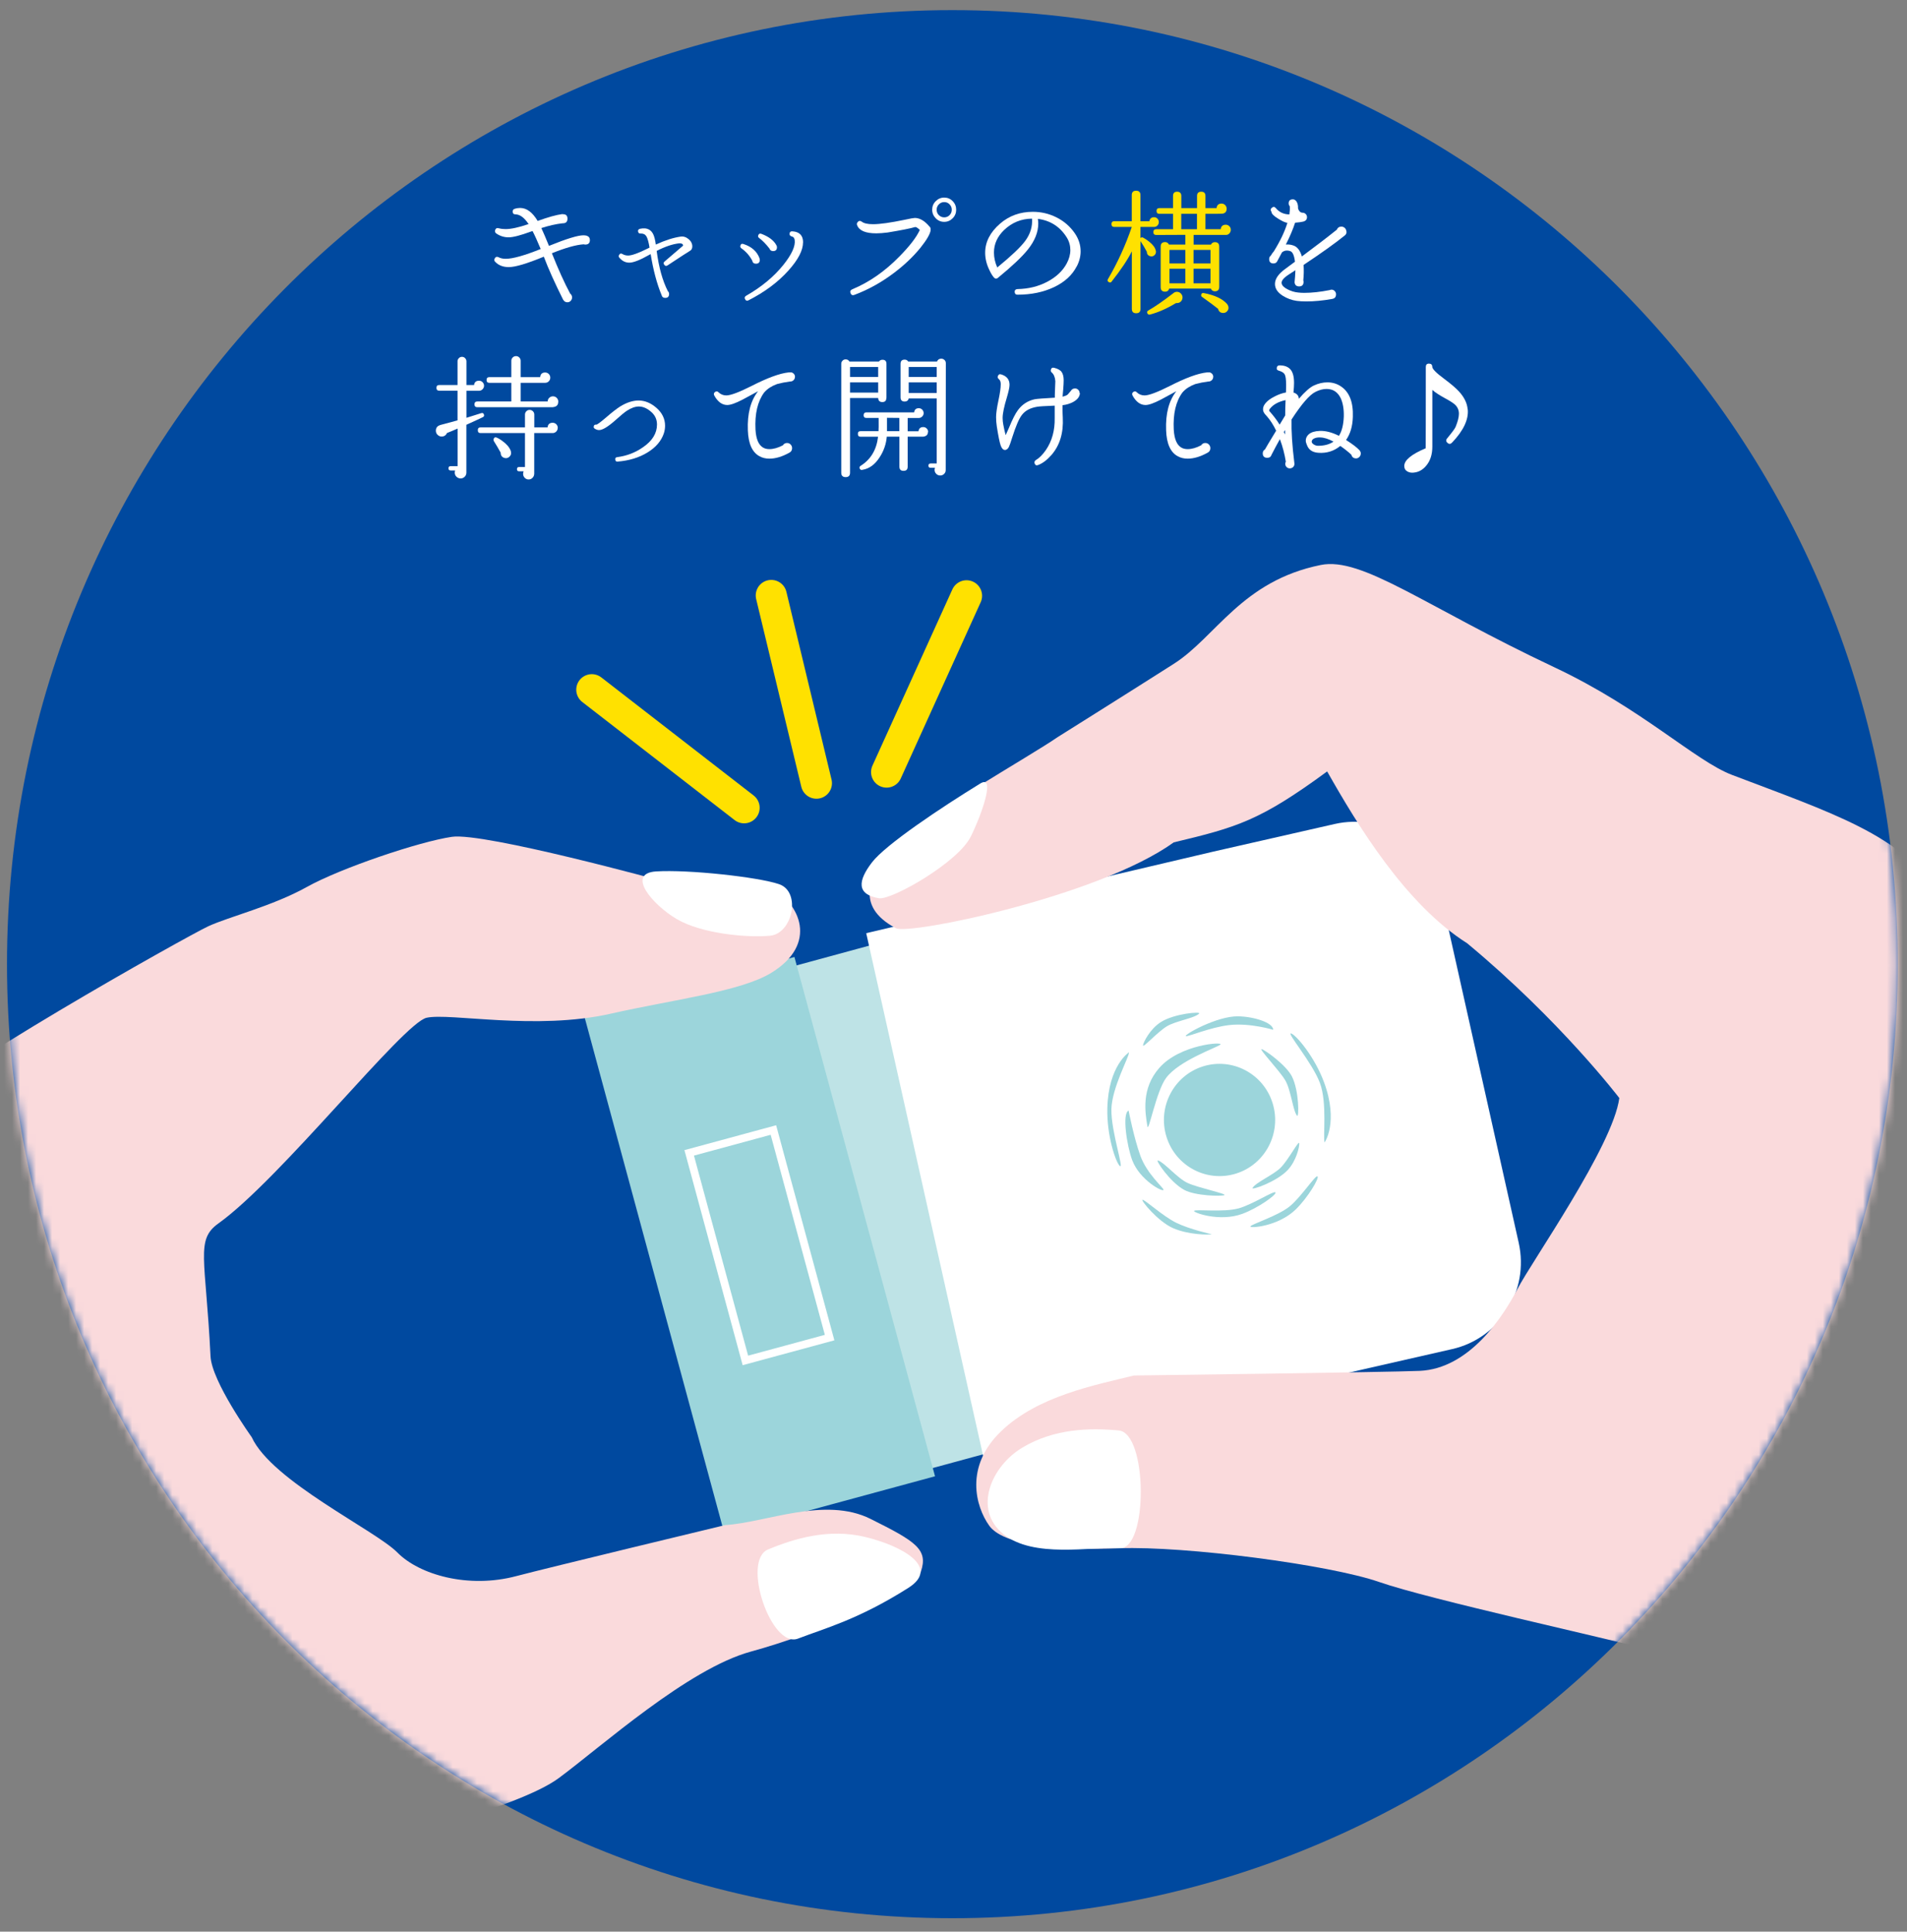 <svg width="238" height="241" viewBox="0 0 238 241" fill="none" xmlns="http://www.w3.org/2000/svg">
<rect x="0" y="0" width="238" height="241" fill="#808080" stroke="none"/>
<path d="M118.858 239.327C184.021 239.327 236.845 186.035 236.845 120.295C236.845 54.556 184.021 1.263 118.858 1.263C53.696 1.263 0.872 54.556 0.872 120.295C0.872 186.035 53.696 239.327 118.858 239.327Z" fill="#00499F"/>
<mask id="mask0_3670_18889" style="mask-type:luminance" maskUnits="userSpaceOnUse" x="0" y="1" width="237" height="239">
<path d="M118.858 239.327C184.021 239.327 236.845 186.035 236.845 120.295C236.845 54.556 184.021 1.263 118.858 1.263C53.696 1.263 0.872 54.556 0.872 120.295C0.872 186.035 53.696 239.327 118.858 239.327Z" fill="white"/>
</mask>
<g mask="url(#mask0_3670_18889)">
<path d="M110.585 184.742L93.594 122.03L119.892 114.88L136.875 177.592L110.585 184.742Z" fill="#BEE3E6"/>
<path d="M189.543 155.067L179.72 111.174C178.388 105.205 172.504 101.459 166.587 102.803L151.339 106.272L108.106 116.427L122.765 181.941L165.998 171.786L181.246 168.317C187.162 166.973 190.875 161.037 189.543 155.067Z" fill="white"/>
<path d="M141.548 171.607C136.576 172.836 129.553 174.156 124.944 178.569C120.343 182.983 121.764 187.983 123.459 190.353C125.154 192.714 131.587 193.472 139.724 193.17C147.86 192.869 165.876 195.206 172.132 197.381C178.388 199.555 200.731 204.433 206.026 205.882C211.321 207.332 222.275 211.689 226.779 211.656C246.377 227.356 251.923 222.202 251.923 222.202L279.318 170.092C279.318 170.092 265.378 147.584 262.15 143.545C258.921 139.505 245.384 118.536 241.599 111.427C237.813 104.326 228.296 101.305 216.156 96.679C211.547 94.92 204.888 88.381 193.983 83.251C177.782 75.62 170.025 69.44 164.835 70.49C154.955 72.485 151.751 79.48 146.488 82.827C139.934 86.997 132.015 91.956 132.015 91.956C128.722 94.244 114.693 102.184 112.013 105.108C108.421 109.025 106.516 112.991 111.803 115.808C113.458 116.688 137.116 111.834 146.488 105.1C154.39 103.21 157.232 102.412 165.634 96.248C169.436 102.958 175.401 112.819 183.118 117.697C194.774 127.372 202.095 136.997 202.095 136.997C201.304 142.991 191.174 157.356 189.382 160.825C187.582 164.294 183.376 170.76 177.185 171.037C173.238 171.208 141.564 171.615 141.564 171.615L141.548 171.607Z" fill="#FADADC"/>
<path d="M90.405 191.322L72.856 126.533L99.147 119.399L116.695 184.188L90.405 191.322Z" fill="#9CD5DB"/>
<path d="M139.627 178.472C136.019 178.138 131.587 178.219 127.592 180.613C123.701 182.942 121.417 188.301 125.202 191.387C128.988 194.473 136.148 192.934 139.724 193.162C143.3 193.39 143.243 178.797 139.627 178.472Z" fill="white"/>
<path d="M90.486 190.28C95.595 189.97 102.949 186.664 108.647 189.506C114.338 192.34 115.855 193.317 114.935 196.078C114.015 198.846 101.568 203.92 93.706 206.062C85.844 208.211 75.085 217.886 69.749 221.835C64.413 225.785 46.841 229.588 42.208 232.56C37.575 235.532 33.644 239.726 29.333 241.046C15.224 261.901 0.84 269.401 0.84 269.401L-34.709 216.705C-34.709 216.705 -28.252 196.721 -26.355 191.892C-24.458 187.071 -21.374 174.327 -19.849 166.411C-18.323 158.496 -17.984 149.196 -11.284 138.854C-8.588 134.693 23.416 116.753 26 115.564C28.582 114.375 34.007 113.048 38.269 110.678C42.523 108.3 52.362 104.994 56.398 104.407C60.434 103.821 83.019 110.026 83.019 110.026C88.395 109.953 93.311 109.196 96.297 110.816C99.776 112.705 102.182 117.746 96.257 121.378C92.415 123.732 83.923 124.725 76.247 126.468C66.859 128.601 56.148 126.338 53.242 126.981C50.336 127.624 35 147.103 27.259 152.641C24.377 154.701 25.669 156.916 26.274 169.213C26.427 172.372 31.416 179.31 31.416 179.31C33.926 184.799 46.857 190.923 49.594 193.7C52.33 196.477 58.448 198.236 64.446 196.64C68.264 195.63 90.494 190.28 90.494 190.28H90.486Z" fill="#FADADC"/>
<path d="M95.862 193.317C99.211 191.925 103.465 190.67 107.985 191.762C112.393 192.82 117.486 195.499 113.361 198.114C107.114 202.071 102.941 203.154 99.591 204.441C96.241 205.728 92.512 194.71 95.862 193.317Z" fill="white"/>
<path d="M96.112 116.745C93.303 117.022 87.556 116.5 84.448 114.66C81.413 112.868 78.104 108.96 81.889 108.723C85.901 108.471 94.587 109.416 97.226 110.311C100.019 111.264 98.921 116.476 96.112 116.745Z" fill="white"/>
<path d="M109.689 112.07C111.239 112.339 119.585 107.608 121.175 104.342C122.725 101.158 124.186 96.622 122.345 97.754C117.446 100.759 110.552 105.36 108.841 107.575C107.033 109.92 106.904 111.59 109.681 112.07H109.689Z" fill="white"/>
<path d="M93.028 169.734L86.014 143.838L96.523 140.988L103.538 166.884L93.028 169.734Z" stroke="white" stroke-width="0.97" stroke-miterlimit="10"/>
<path d="M154.269 146.419C150.605 147.567 146.714 145.507 145.576 141.818C144.438 138.121 146.48 134.196 150.136 133.048C153.801 131.9 157.692 133.96 158.83 137.649C159.968 141.346 157.926 145.271 154.269 146.419Z" fill="#9CD5DB"/>
<path d="M152.3 130.336C152.808 129.937 147.263 130.279 144.672 133.251C142.428 135.816 142.904 138.756 143.203 140.531C143.34 141.37 144.301 136.158 145.528 134.497C147.126 132.331 151.791 130.735 152.3 130.336Z" fill="#9CD5DB"/>
<path d="M140.854 138.561C140.854 138.561 141.508 141.948 142.323 144.204C143.139 146.46 145.221 148.203 145.213 148.439C145.213 148.813 142.251 147.258 141.306 144.758C140.628 142.934 140.015 138.903 140.854 138.561Z" fill="#9CD5DB"/>
<path d="M158.911 128.487C158.911 128.487 156.029 127.6 153.43 127.893C151.065 128.162 148.232 129.375 148.006 129.277C147.658 129.139 151.864 126.761 154.511 126.802C156.441 126.826 158.894 127.575 158.903 128.487H158.911Z" fill="#9CD5DB"/>
<path d="M148.232 147.6C146.94 147.014 145.31 145.019 144.518 144.782C144.123 144.66 146.028 147.494 147.788 148.455C149.176 149.212 152.421 149.269 152.808 149.115C153.196 148.952 149.523 148.194 148.232 147.6Z" fill="#9CD5DB"/>
<path d="M160.388 134.758C161.122 135.979 161.348 138.553 161.873 139.204C162.131 139.522 162.148 136.102 161.235 134.302C160.517 132.885 157.87 130.987 157.458 130.898C157.046 130.808 159.653 133.536 160.388 134.758Z" fill="#9CD5DB"/>
<path d="M159.848 145.67C158.943 146.59 156.756 147.502 156.32 148.211C156.102 148.561 159.315 147.453 160.695 145.996C161.785 144.848 162.196 143.048 162.148 142.633C162.1 142.217 160.84 144.652 159.848 145.67Z" fill="#9CD5DB"/>
<path d="M145.625 128.048C146.722 127.38 149.063 127.046 149.661 126.46C149.951 126.175 146.577 126.443 144.882 127.518C143.55 128.357 142.703 130.002 142.654 130.417C142.606 130.833 144.414 128.789 145.625 128.048Z" fill="#9CD5DB"/>
<path d="M140.903 131.289C140.903 131.289 138.328 132.934 138.199 138.284C138.118 141.655 139.224 144.953 139.74 145.458C140.362 146.061 138.651 141.175 138.707 138.398C138.764 135.702 140.927 131.883 140.903 131.289Z" fill="#9CD5DB"/>
<path d="M165.312 142.543C165.312 142.543 167.095 140.043 165.247 135.035C164.077 131.875 161.841 129.228 161.171 128.952C160.372 128.626 163.762 132.526 164.73 135.116C165.675 137.641 165.077 141.997 165.32 142.543H165.312Z" fill="#9CD5DB"/>
<path d="M146.795 152.559C145.116 151.729 142.905 149.685 142.59 149.693C142.315 149.693 144.495 152.405 146.416 153.235C148.329 154.066 150.831 154.082 151.235 153.993C151.235 153.993 148.474 153.382 146.795 152.559Z" fill="#9CD5DB"/>
<path d="M154.544 150.768C152.744 151.273 149.257 150.849 149.023 151.069C148.821 151.256 152.196 152.51 155.077 151.435C157.031 150.703 159.315 149.074 159.186 148.781C159.049 148.479 156.344 150.279 154.544 150.776V150.768Z" fill="#9CD5DB"/>
<path d="M160.985 150.491C159.54 151.688 156.174 152.73 156.053 153.015C155.94 153.276 159.532 153.032 161.736 150.874C163.229 149.408 164.674 146.989 164.432 146.769C164.19 146.549 162.43 149.294 160.985 150.491Z" fill="#9CD5DB"/>
</g>
<path d="M73.624 29.936C73.624 30.319 73.43 30.514 73.05 30.514C72.978 30.514 72.913 30.498 72.841 30.482C71.872 30.547 70.556 30.921 68.877 31.597C69.684 33.625 70.443 35.303 71.154 36.622C71.315 36.752 71.396 36.915 71.396 37.11C71.396 37.273 71.339 37.412 71.226 37.534C71.113 37.656 70.976 37.713 70.814 37.713C70.621 37.713 70.468 37.64 70.362 37.501L70.274 37.379C69.224 35.278 68.425 33.503 67.876 32.037V32.021C65.77 32.892 64.317 33.324 63.501 33.324C62.807 33.324 62.25 33.12 61.831 32.697L61.814 32.68C61.677 32.55 61.653 32.411 61.742 32.249C61.847 32.045 62.008 31.988 62.226 32.094C62.46 32.224 62.759 32.289 63.122 32.289C63.994 32.289 65.447 31.882 67.481 31.068C67.069 30.082 66.73 29.333 66.464 28.828L66.254 28.894C64.971 29.366 64.042 29.61 63.477 29.61C62.912 29.61 62.388 29.447 61.927 29.122C61.79 29.016 61.742 28.885 61.79 28.723C61.863 28.495 62.008 28.413 62.242 28.478C62.509 28.552 62.791 28.584 63.106 28.584C63.792 28.584 64.753 28.372 65.971 27.957C65.439 27.159 64.898 26.752 64.333 26.744C64.099 26.744 63.986 26.63 63.986 26.394C63.986 26.206 64.075 26.092 64.244 26.052C64.47 25.978 64.696 25.946 64.914 25.946C65.729 25.946 66.456 26.483 67.102 27.566C68.401 27.094 69.426 26.809 70.169 26.711L70.274 26.727C70.645 26.727 70.823 26.915 70.823 27.289C70.823 27.664 70.629 27.859 70.249 27.859H70.201C69.386 27.949 68.506 28.152 67.562 28.454C67.788 28.942 68.111 29.683 68.514 30.677C70.685 29.797 72.114 29.358 72.808 29.358C72.921 29.358 73.034 29.374 73.139 29.39H73.171L73.204 29.407C73.478 29.488 73.615 29.667 73.615 29.944L73.624 29.936Z" fill="white"/>
<path d="M86.402 30.734C86.402 31.003 86.305 31.19 86.111 31.296C85.837 31.459 84.9 32.061 83.302 33.12C83.133 33.226 82.996 33.185 82.891 33.014C82.786 32.876 82.802 32.745 82.939 32.631L85.248 30.652C85.256 30.604 85.248 30.555 85.215 30.498C85.135 30.392 84.989 30.351 84.763 30.359C83.94 30.449 83.004 30.767 81.954 31.304C82.221 33.34 82.681 35.017 83.351 36.328C83.456 36.418 83.504 36.54 83.504 36.679C83.504 37.004 83.343 37.167 83.02 37.167C82.778 37.167 82.624 37.053 82.568 36.817C81.978 35.392 81.526 33.69 81.204 31.703L81.034 31.793C79.888 32.444 79.056 32.77 78.548 32.77C78.039 32.77 77.644 32.558 77.289 32.143C77.2 32.037 77.192 31.923 77.273 31.793C77.377 31.622 77.507 31.589 77.668 31.687C77.886 31.817 78.128 31.882 78.395 31.882C78.855 31.882 79.686 31.581 80.897 30.978L81.066 30.889C80.953 30.197 80.816 29.724 80.671 29.48C80.517 29.236 80.275 29.122 79.944 29.138C79.775 29.146 79.67 29.073 79.638 28.91C79.589 28.714 79.678 28.592 79.888 28.543C80.098 28.494 80.308 28.478 80.501 28.494C80.962 28.543 81.3 28.779 81.518 29.211C81.656 29.488 81.769 29.928 81.849 30.514C82.996 29.985 84.029 29.651 84.949 29.521C85.304 29.472 85.635 29.578 85.942 29.838C86.249 30.091 86.402 30.4 86.402 30.758V30.734Z" fill="white"/>
<path d="M94.829 32.411C94.829 32.737 94.667 32.9 94.344 32.9C94.078 32.9 93.925 32.77 93.876 32.501C93.545 31.89 93.093 31.377 92.512 30.97C92.399 30.889 92.367 30.775 92.407 30.636C92.464 30.441 92.585 30.376 92.77 30.441C93.796 30.767 94.466 31.353 94.788 32.216L94.821 32.411H94.829ZM100.221 30.237C100.221 31.231 99.615 32.403 98.397 33.755C97.097 35.205 95.434 36.443 93.4 37.477C93.215 37.566 93.077 37.517 92.988 37.322C92.892 37.151 92.94 37.013 93.109 36.907C95.039 35.807 96.597 34.513 97.783 33.03C98.816 31.736 99.284 30.701 99.18 29.952C99.147 29.7 99.026 29.545 98.824 29.504C98.623 29.456 98.526 29.341 98.542 29.154C98.55 28.951 98.671 28.845 98.889 28.861C99.785 28.918 100.229 29.382 100.229 30.253L100.221 30.237ZM96.968 30.84C96.968 31.166 96.806 31.328 96.484 31.328C96.258 31.328 96.104 31.223 96.031 31.011C95.604 30.457 95.176 30.017 94.74 29.692C94.611 29.602 94.579 29.488 94.635 29.35C94.708 29.162 94.829 29.105 95.014 29.171C95.943 29.521 96.572 29.993 96.895 30.596C96.936 30.669 96.968 30.75 96.968 30.84Z" fill="white"/>
<path d="M116.146 28.739C116.073 29.211 115.662 29.928 114.887 30.897C113.983 32.013 112.893 33.047 111.626 34.008C110.052 35.205 108.389 36.133 106.629 36.793C106.395 36.882 106.234 36.809 106.145 36.565C106.064 36.345 106.145 36.19 106.371 36.092C108.486 35.213 110.447 33.845 112.247 32.004C113.547 30.685 114.394 29.578 114.798 28.682L114.709 28.609C114.467 28.389 114.297 28.299 114.192 28.332C113.644 28.495 112.505 28.723 110.778 29.008C110.253 29.073 109.777 29.113 109.365 29.113C108.017 29.113 107.218 28.771 106.968 28.087C106.92 27.957 106.936 27.843 107.017 27.745C107.162 27.534 107.347 27.509 107.549 27.656C107.816 27.867 108.284 27.973 108.962 27.973C109.826 27.973 111.141 27.786 112.909 27.42C113.611 27.265 114.031 27.192 114.168 27.192C114.717 27.192 115.266 27.477 115.807 28.047C115.855 28.096 115.904 28.152 115.96 28.226C116.122 28.34 116.178 28.519 116.13 28.747L116.146 28.739ZM119.334 26.166C119.334 26.581 119.189 26.939 118.898 27.232C118.608 27.526 118.253 27.68 117.841 27.68C117.429 27.68 117.074 27.534 116.783 27.232C116.493 26.939 116.34 26.581 116.34 26.166C116.34 25.75 116.485 25.392 116.783 25.099C117.074 24.806 117.429 24.651 117.841 24.651C118.253 24.651 118.608 24.797 118.898 25.099C119.189 25.392 119.334 25.75 119.334 26.166ZM118.785 26.166C118.785 25.913 118.697 25.685 118.511 25.498C118.325 25.302 118.099 25.213 117.841 25.213C117.583 25.213 117.357 25.311 117.171 25.498C116.985 25.685 116.897 25.913 116.897 26.166C116.897 26.418 116.985 26.662 117.171 26.841C117.357 27.021 117.575 27.118 117.841 27.118C118.107 27.118 118.325 27.029 118.511 26.841C118.697 26.654 118.785 26.426 118.785 26.166Z" fill="white"/>
<path d="M134.373 33.242C133.808 34.333 132.871 35.197 131.548 35.824C130.224 36.451 128.706 36.768 126.979 36.768C126.761 36.768 126.648 36.654 126.632 36.418C126.632 36.198 126.745 36.084 126.979 36.068C128.343 36.044 129.586 35.742 130.7 35.156C131.814 34.57 132.629 33.804 133.13 32.868C133.428 32.314 133.582 31.752 133.582 31.198C133.582 30.644 133.437 30.107 133.13 29.618C132.29 28.283 131.088 27.509 129.53 27.306C129.562 27.509 129.578 27.713 129.578 27.892C129.578 28.959 129.15 30.042 128.287 31.125C127.56 32.037 126.309 33.218 124.533 34.675C124.364 34.814 124.202 34.798 124.049 34.627C123.863 34.415 123.678 34.122 123.5 33.739C123.129 32.998 122.951 32.257 122.951 31.532C122.951 30.188 123.573 28.975 124.816 27.9C125.954 26.915 127.318 26.426 128.9 26.426C129.933 26.426 130.918 26.654 131.846 27.118C132.775 27.582 133.533 28.234 134.123 29.081C134.615 29.789 134.865 30.547 134.865 31.361C134.865 31.996 134.704 32.623 134.381 33.242H134.373ZM128.803 27.281C127.463 27.289 126.301 27.762 125.324 28.69C124.477 29.504 124.049 30.441 124.049 31.508C124.049 32.135 124.186 32.754 124.461 33.373C126.22 31.931 127.383 30.832 127.956 30.05C128.585 29.195 128.868 28.275 128.803 27.289V27.281Z" fill="white"/>
<path d="M144.623 27.705C144.623 27.876 144.567 28.022 144.454 28.136C144.341 28.25 144.204 28.315 144.034 28.315H142.331V29.708C142.42 29.602 142.525 29.586 142.654 29.643C142.904 29.773 143.162 29.944 143.445 30.172C143.905 30.547 144.171 30.905 144.236 31.247L144.252 31.28C144.276 31.369 144.276 31.459 144.252 31.548C144.212 31.711 144.123 31.825 143.994 31.907C143.865 31.988 143.719 32.013 143.566 31.972C143.275 31.898 143.13 31.703 143.13 31.41C142.928 31.027 142.662 30.579 142.339 30.082V38.535C142.339 38.902 142.161 39.081 141.798 39.081C141.435 39.081 141.257 38.902 141.257 38.535V31.361C140.725 32.42 139.885 33.674 138.723 35.148C138.634 35.262 138.521 35.278 138.384 35.197C138.222 35.107 138.19 34.985 138.279 34.822C139.482 32.762 140.474 30.596 141.249 28.315H139.07C138.836 28.315 138.715 28.193 138.715 27.957C138.715 27.721 138.836 27.599 139.07 27.599H141.249V24.341C141.249 23.975 141.427 23.796 141.79 23.796C142.153 23.796 142.331 23.975 142.331 24.341V27.599H143.445C143.509 27.265 143.711 27.102 144.034 27.102C144.204 27.102 144.341 27.159 144.454 27.281C144.567 27.395 144.623 27.534 144.623 27.697V27.705ZM147.578 37.159C147.57 37.355 147.489 37.509 147.352 37.64C147.214 37.762 147.045 37.819 146.851 37.811H146.771C145.624 38.503 144.543 38.983 143.526 39.244C143.38 39.285 143.275 39.236 143.203 39.105C143.114 38.951 143.154 38.82 143.324 38.731C144.091 38.299 145.124 37.591 146.415 36.597C146.561 36.459 146.73 36.402 146.924 36.41C147.118 36.426 147.279 36.499 147.408 36.654C147.537 36.801 147.594 36.972 147.586 37.167L147.578 37.159ZM153.607 28.674C153.607 28.845 153.551 28.991 153.43 29.122C153.309 29.252 153.172 29.309 153.018 29.309H148.966V30.522H151.129C151.234 30.319 151.396 30.213 151.622 30.213C151.985 30.213 152.163 30.4 152.163 30.775V35.783C152.163 36.157 151.985 36.345 151.622 36.345C151.388 36.345 151.218 36.231 151.113 36.003H145.923C145.842 36.263 145.673 36.394 145.414 36.394C145.043 36.394 144.857 36.206 144.857 35.832V30.767C144.857 30.392 145.043 30.205 145.414 30.205C145.632 30.205 145.786 30.311 145.891 30.514H147.933V29.301L144.301 29.317C144.066 29.317 143.945 29.203 143.945 28.959C143.945 28.714 144.066 28.6 144.301 28.6H146.399V26.678H144.696C144.462 26.678 144.341 26.556 144.341 26.32C144.341 26.084 144.462 25.962 144.696 25.962H146.399V24.447C146.399 24.097 146.569 23.918 146.908 23.918C147.247 23.918 147.432 24.097 147.432 24.447V25.962H149.394V24.447C149.394 24.097 149.571 23.918 149.919 23.918C150.266 23.918 150.443 24.097 150.443 24.447V25.962H151.832C151.872 25.587 152.082 25.4 152.453 25.4C152.631 25.4 152.784 25.465 152.905 25.587C153.026 25.718 153.091 25.864 153.091 26.035C153.091 26.418 152.897 26.63 152.518 26.662C152.251 26.678 151.557 26.678 150.443 26.678V28.6H152.348C152.389 28.226 152.606 28.038 152.986 28.038C153.155 28.038 153.301 28.104 153.422 28.218C153.543 28.34 153.607 28.486 153.607 28.666V28.674ZM147.933 32.867V31.182H145.955V32.867H147.933ZM147.933 35.351V33.527H145.955V35.351H147.933ZM149.386 28.6V26.678H147.424V28.6H149.386ZM151.073 32.867V31.182H148.958V32.867H151.073ZM151.073 35.351V33.527H148.958V35.351H151.073ZM153.22 38.047C153.285 38.161 153.325 38.275 153.325 38.389C153.325 38.568 153.26 38.723 153.131 38.853C153.002 38.983 152.849 39.048 152.671 39.048C152.324 39.048 152.106 38.877 152.025 38.535C151.573 38.169 150.911 37.68 150.032 37.053C149.927 36.996 149.894 36.907 149.91 36.785C149.943 36.605 150.048 36.532 150.233 36.565C151.622 36.825 152.59 37.289 153.155 37.941C153.18 37.965 153.196 37.998 153.22 38.047Z" fill="#FFE100"/>
<path d="M168.057 28.894C168.057 29.105 167.984 29.26 167.847 29.366C166.676 30.319 164.957 31.548 162.689 33.055C162.737 33.666 162.721 34.317 162.656 34.985C162.681 35.042 162.689 35.099 162.689 35.156C162.689 35.539 162.503 35.734 162.14 35.734C161.793 35.734 161.607 35.563 161.567 35.229L161.583 35.034C161.615 34.749 161.647 34.309 161.672 33.715C161.51 33.82 161.236 33.999 160.84 34.252C160.178 34.684 159.88 35.058 159.96 35.384C160.017 35.636 160.259 35.881 160.695 36.1C161.123 36.32 161.575 36.459 162.035 36.499C162.253 36.524 162.495 36.54 162.761 36.54C163.706 36.54 164.771 36.426 165.966 36.19C166.039 36.157 166.103 36.141 166.176 36.141C166.337 36.141 166.474 36.198 166.579 36.32C166.692 36.434 166.741 36.565 166.741 36.719C166.741 37.053 166.579 37.249 166.257 37.298C165.086 37.509 164.013 37.607 163.036 37.607C162.584 37.607 162.188 37.583 161.849 37.542C161.204 37.452 160.622 37.232 160.09 36.898C159.444 36.491 159.121 36.003 159.121 35.425C159.121 34.797 159.549 34.17 160.412 33.544L161.615 32.656C161.526 31.882 161.333 31.442 161.042 31.337C160.63 31.198 160.275 31.247 159.993 31.491C159.807 31.85 159.621 32.192 159.444 32.517C159.355 32.745 159.186 32.868 158.943 32.868C158.572 32.868 158.395 32.68 158.395 32.314C158.395 32.135 158.467 31.996 158.604 31.89C158.709 31.703 158.83 31.524 158.984 31.353C159.791 30.05 160.348 28.869 160.671 27.802C160.396 27.77 160.009 27.591 159.517 27.281C158.968 26.947 158.685 26.662 158.685 26.426C158.54 26.239 158.556 26.068 158.734 25.921C158.919 25.767 159.081 25.783 159.234 25.97C159.662 26.483 160.219 26.744 160.921 26.752C160.978 26.369 160.994 26.035 160.969 25.742L160.953 25.709C160.873 25.62 160.832 25.506 160.832 25.376C160.832 25.042 161.002 24.871 161.349 24.871C161.486 24.871 161.607 24.92 161.712 25.026C161.922 25.237 162.019 25.563 162.003 26.019C162.108 26.345 162.285 26.516 162.535 26.54H162.568C162.713 26.54 162.85 26.597 162.955 26.703C163.068 26.817 163.117 26.947 163.117 27.094C163.117 27.379 162.963 27.566 162.648 27.648C162.422 27.705 162.075 27.753 161.631 27.786C161.381 28.576 160.994 29.488 160.477 30.514C160.776 30.482 161.082 30.514 161.389 30.62C161.898 30.775 162.253 31.231 162.479 31.996C164.166 30.742 165.619 29.635 166.838 28.657C166.943 28.405 167.128 28.275 167.411 28.275C167.58 28.275 167.726 28.332 167.847 28.454C167.968 28.576 168.032 28.723 168.032 28.894H168.057Z" fill="white"/>
<path d="M60.41 48.128C60.41 48.299 60.345 48.446 60.224 48.568C60.103 48.69 59.958 48.755 59.788 48.755H58.215V52.127C58.884 51.923 59.498 51.728 60.055 51.548C60.232 51.492 60.353 51.548 60.402 51.736C60.442 51.882 60.402 51.988 60.249 52.053C59.958 52.2 59.28 52.509 58.206 52.998V58.967C58.206 59.171 58.134 59.342 57.996 59.48C57.859 59.619 57.69 59.692 57.488 59.692C57.286 59.692 57.117 59.619 56.971 59.48C56.826 59.342 56.754 59.171 56.754 58.967C56.754 58.878 56.77 58.788 56.802 58.698H56.237C56.059 58.698 55.971 58.609 55.971 58.43C55.971 58.251 56.059 58.161 56.237 58.161H57.109V53.47C56.632 53.682 56.188 53.869 55.785 54.024C55.648 54.317 55.43 54.464 55.115 54.464C54.921 54.464 54.76 54.391 54.614 54.252C54.469 54.114 54.397 53.943 54.397 53.739C54.397 53.405 54.55 53.177 54.865 53.063L54.929 53.031C55.551 52.876 56.277 52.672 57.101 52.444V48.747H54.824C54.59 48.747 54.469 48.633 54.469 48.389C54.469 48.145 54.59 48.039 54.824 48.039H57.101V45.083C57.101 44.936 57.149 44.806 57.262 44.692C57.367 44.578 57.496 44.521 57.657 44.521C57.819 44.521 57.948 44.578 58.053 44.692C58.158 44.806 58.215 44.936 58.215 45.083V48.039H59.167C59.207 47.68 59.417 47.501 59.788 47.501C59.958 47.501 60.103 47.558 60.224 47.68C60.345 47.803 60.41 47.949 60.41 48.128ZM69.668 50.132C69.668 50.531 69.459 50.742 69.047 50.791L68.982 50.807H59.571C59.337 50.807 59.215 50.685 59.215 50.449C59.215 50.213 59.337 50.091 59.571 50.091H63.816V47.762H61.072C60.838 47.762 60.725 47.648 60.725 47.412C60.725 47.175 60.838 47.053 61.072 47.053H63.816V45.009C63.816 44.855 63.873 44.716 63.986 44.602C64.099 44.488 64.236 44.431 64.406 44.431C64.559 44.431 64.696 44.488 64.809 44.602C64.922 44.716 64.979 44.846 64.979 45.009V47.053H67.416C67.449 46.671 67.659 46.475 68.038 46.475C68.216 46.475 68.369 46.54 68.49 46.662C68.611 46.785 68.676 46.939 68.676 47.118C68.676 47.298 68.611 47.452 68.49 47.575C68.369 47.697 68.216 47.762 68.038 47.762H64.979V50.091H68.353C68.353 49.912 68.417 49.757 68.546 49.635C68.676 49.513 68.829 49.447 69.007 49.447C69.2 49.447 69.354 49.513 69.483 49.643C69.612 49.773 69.677 49.936 69.677 50.123L69.668 50.132ZM69.604 53.389C69.604 53.568 69.539 53.723 69.418 53.845C69.297 53.967 69.144 54.032 68.966 54.032H66.674V59.114C66.666 59.317 66.593 59.488 66.456 59.619C66.327 59.757 66.157 59.822 65.972 59.822C65.786 59.822 65.616 59.749 65.487 59.611C65.35 59.472 65.285 59.301 65.285 59.114C65.285 59.008 65.31 58.91 65.35 58.804H64.785C64.607 58.804 64.519 58.715 64.519 58.535C64.519 58.356 64.607 58.267 64.785 58.267H65.519V54.032H59.982C59.748 54.032 59.635 53.918 59.635 53.674C59.635 53.43 59.748 53.324 59.982 53.324H65.519V51.719C65.519 51.565 65.576 51.426 65.689 51.312C65.802 51.198 65.931 51.141 66.093 51.141C66.262 51.141 66.399 51.198 66.512 51.312C66.625 51.426 66.682 51.557 66.682 51.719V53.324H68.337C68.377 52.941 68.595 52.746 68.974 52.746C69.152 52.746 69.305 52.811 69.426 52.933C69.547 53.055 69.612 53.21 69.612 53.389H69.604ZM63.784 56.622C63.744 56.801 63.647 56.939 63.502 57.045C63.356 57.151 63.195 57.184 63.017 57.151C62.662 57.07 62.484 56.842 62.484 56.475C62.226 56.003 61.944 55.523 61.629 55.026C61.589 54.936 61.58 54.847 61.613 54.757C61.677 54.578 61.798 54.521 61.96 54.586C62.17 54.667 62.428 54.814 62.727 55.042C63.243 55.417 63.582 55.816 63.744 56.255L63.76 56.321C63.784 56.434 63.784 56.532 63.776 56.622H63.784Z" fill="white"/>
<path d="M82.85 54.073C82.527 55.026 81.841 55.824 80.799 56.459C79.758 57.094 78.515 57.477 77.078 57.591C76.893 57.607 76.796 57.518 76.788 57.33C76.763 57.151 76.844 57.053 77.03 57.037C78.216 56.882 79.29 56.475 80.251 55.799C81.413 55.001 81.994 54.057 81.994 52.965C81.994 52.363 81.776 51.858 81.34 51.451C80.807 50.962 80.275 50.718 79.734 50.718C79.274 50.718 78.781 50.897 78.249 51.239C77.926 51.451 77.466 51.834 76.852 52.387C75.9 53.234 75.206 53.658 74.77 53.658C74.584 53.658 74.406 53.601 74.237 53.487C74.132 53.43 74.084 53.348 74.1 53.242C74.108 53.047 74.213 52.957 74.406 52.982C74.536 52.982 74.931 52.688 75.609 52.11C76.36 51.459 76.957 50.995 77.417 50.702C78.224 50.213 78.983 49.969 79.694 49.969C80.485 49.969 81.235 50.278 81.946 50.905C82.648 51.524 83.003 52.265 83.003 53.12C83.003 53.43 82.955 53.747 82.85 54.073Z" fill="white"/>
<path d="M99.212 47.013C99.212 47.176 99.155 47.314 99.042 47.428C98.929 47.542 98.792 47.599 98.63 47.599H98.598C98.033 47.672 97.492 47.778 96.976 47.917C96.314 48.161 95.789 48.495 95.426 48.91L95.377 48.959C94.546 50.083 94.191 51.63 94.288 53.601C94.36 54.798 94.683 55.547 95.272 55.865C95.482 55.979 95.733 56.036 96.031 56.036C96.524 56.036 97.081 55.881 97.702 55.563C97.831 55.368 98.001 55.27 98.219 55.27C98.404 55.27 98.558 55.335 98.679 55.465C98.8 55.596 98.856 55.742 98.856 55.913C98.856 56.166 98.751 56.353 98.525 56.475C97.629 56.972 96.798 57.224 96.023 57.224C95.563 57.224 95.159 57.127 94.796 56.931C93.876 56.435 93.392 55.352 93.335 53.682C93.255 51.606 93.682 49.985 94.611 48.812C93.965 49.163 93.327 49.505 92.681 49.855C91.818 50.303 91.18 50.531 90.768 50.531C90.123 50.531 89.582 50.14 89.146 49.35C89.041 49.154 89.09 48.992 89.283 48.877C89.428 48.796 89.566 48.821 89.679 48.951C89.945 49.203 90.268 49.334 90.647 49.334C91.196 49.334 92.254 48.934 93.803 48.153C95.781 47.143 97.315 46.581 98.404 46.467C98.638 46.443 98.8 46.451 98.889 46.5C99.107 46.614 99.22 46.793 99.22 47.021L99.212 47.013Z" fill="white"/>
<path d="M110.617 49.659C110.617 49.993 110.448 50.164 110.117 50.164C109.786 50.164 109.608 49.993 109.6 49.659H106.089V58.975C106.089 59.35 105.903 59.529 105.54 59.529C105.177 59.529 104.991 59.342 104.991 58.975V45.392C104.991 45.245 105.04 45.115 105.153 45.001C105.258 44.887 105.387 44.838 105.548 44.838C105.75 44.838 105.903 44.928 106.016 45.107H109.697C109.802 44.961 109.939 44.887 110.133 44.887C110.472 44.887 110.633 45.058 110.633 45.392V49.659H110.617ZM109.6 47.029V45.783H106.089V47.029H109.6ZM109.6 48.983V47.705H106.089V48.983H109.6ZM115.816 53.861C115.816 54.203 115.646 54.407 115.299 54.464C115.267 54.48 115.234 54.48 115.202 54.48H113.281V58.226C113.281 58.576 113.111 58.747 112.764 58.747C112.417 58.747 112.248 58.568 112.248 58.226V54.48H110.674C110.593 55.4 110.302 56.255 109.786 57.045C109.197 57.965 108.478 58.487 107.631 58.617C107.502 58.666 107.389 58.617 107.316 58.503C107.227 58.356 107.251 58.234 107.397 58.128C108.672 57.33 109.398 56.117 109.584 54.488H107.397C107.171 54.488 107.066 54.366 107.066 54.13C107.066 53.894 107.179 53.796 107.397 53.796H109.641C109.665 53.527 109.665 53.039 109.657 52.33V52.143H108.115C107.889 52.143 107.784 52.029 107.784 51.809C107.784 51.589 107.897 51.451 108.115 51.451H114.088C114.129 51.101 114.33 50.93 114.669 50.93C114.839 50.93 114.976 50.987 115.097 51.109C115.21 51.231 115.275 51.369 115.275 51.54C115.275 51.711 115.21 51.85 115.089 51.972C114.968 52.094 114.823 52.151 114.653 52.151H113.281V53.804H114.637C114.677 53.454 114.879 53.283 115.226 53.283C115.396 53.283 115.533 53.34 115.654 53.462C115.775 53.576 115.832 53.715 115.832 53.877L115.816 53.861ZM112.24 53.796V52.143L110.698 52.127V53.796H112.24ZM118.043 45.311L118.027 58.65C118.027 58.845 117.963 59 117.825 59.13C117.696 59.26 117.527 59.325 117.341 59.325C117.155 59.325 116.986 59.26 116.849 59.122C116.712 58.983 116.639 58.821 116.639 58.633C116.639 58.544 116.655 58.454 116.687 58.365H116.138C115.961 58.365 115.872 58.275 115.872 58.096C115.872 57.917 115.961 57.827 116.138 57.827H116.905V49.716H113.41C113.346 49.969 113.176 50.099 112.91 50.099C112.563 50.099 112.393 49.928 112.393 49.578V45.392C112.393 45.042 112.563 44.871 112.91 44.871C113.103 44.871 113.241 44.944 113.346 45.107H116.938C117.042 44.871 117.22 44.749 117.47 44.749C117.624 44.749 117.761 44.806 117.874 44.912C117.987 45.017 118.043 45.156 118.043 45.311ZM116.905 47.029V45.783H113.41V47.029H116.905ZM116.905 49.032V47.705H113.41V49.032H116.905Z" fill="white"/>
<path d="M134.777 49.048C134.752 49.48 134.486 49.838 133.986 50.123C133.582 50.351 133.122 50.498 132.605 50.555C132.589 51.044 132.605 51.548 132.638 52.086C132.742 54.016 132.266 55.58 131.209 56.785C130.668 57.395 130.119 57.811 129.554 58.023C129.344 58.104 129.207 58.039 129.126 57.827C129.07 57.656 129.118 57.518 129.263 57.412C129.699 57.159 130.119 56.736 130.523 56.158C131.29 55.042 131.661 53.706 131.629 52.143V50.612C130.41 50.661 129.683 50.702 129.441 50.75C128.594 50.889 127.956 51.223 127.544 51.76C127.173 52.233 126.769 53.185 126.317 54.61C126.132 55.213 125.994 55.604 125.906 55.775C125.768 56.027 125.599 56.15 125.405 56.141C125.187 56.125 125.01 55.938 124.88 55.555C124.751 55.18 124.59 54.391 124.404 53.202C124.348 52.827 124.315 52.444 124.315 52.053C124.315 51.581 124.412 50.889 124.606 49.977C124.8 49.065 124.897 48.389 124.897 47.933C124.897 47.648 124.824 47.444 124.679 47.322C124.533 47.208 124.485 47.078 124.533 46.939C124.606 46.719 124.743 46.646 124.945 46.711C125.647 46.923 125.994 47.355 125.994 48.014C125.994 48.316 125.881 48.837 125.663 49.578C125.308 50.742 125.131 51.597 125.131 52.151C125.131 52.444 125.163 52.729 125.219 53.006C125.292 53.413 125.389 53.837 125.51 54.293C125.583 54.138 125.72 53.837 125.922 53.373C126.35 52.33 126.721 51.597 127.044 51.166C127.568 50.457 128.271 50.001 129.126 49.814C129.433 49.757 130.272 49.692 131.645 49.618C131.645 49.374 131.645 49.105 131.661 48.804C131.693 48.039 131.709 47.632 131.709 47.566C131.677 47.07 131.524 46.703 131.257 46.467C131.152 46.386 131.12 46.272 131.152 46.133C131.209 45.913 131.346 45.832 131.564 45.889C132.024 46.003 132.339 46.182 132.5 46.418C132.662 46.654 132.751 46.996 132.751 47.436C132.751 47.705 132.734 48.047 132.702 48.462C132.646 49.04 132.613 49.382 132.613 49.488C132.944 49.407 133.162 49.317 133.267 49.211C133.404 49.048 133.542 48.886 133.679 48.723L133.711 48.674C133.824 48.535 133.969 48.47 134.139 48.47C134.3 48.454 134.438 48.511 134.559 48.625C134.68 48.739 134.736 48.877 134.736 49.04L134.777 49.048Z" fill="white"/>
<path d="M151.412 47.013C151.412 47.176 151.355 47.314 151.242 47.428C151.129 47.542 150.992 47.599 150.831 47.599H150.798C150.233 47.672 149.692 47.778 149.176 47.917C148.514 48.161 147.989 48.495 147.626 48.91L147.578 48.959C146.746 50.083 146.391 51.63 146.488 53.601C146.561 54.798 146.883 55.547 147.473 55.865C147.683 55.979 147.933 56.036 148.231 56.036C148.724 56.036 149.281 55.881 149.902 55.563C150.031 55.368 150.201 55.27 150.419 55.27C150.605 55.27 150.758 55.335 150.879 55.465C151 55.596 151.057 55.742 151.057 55.913C151.057 56.166 150.952 56.353 150.726 56.475C149.83 56.972 148.998 57.224 148.223 57.224C147.763 57.224 147.36 57.127 146.996 56.931C146.076 56.435 145.592 55.352 145.535 53.682C145.455 51.606 145.883 49.985 146.811 48.812C146.165 49.163 145.527 49.505 144.882 49.855C144.018 50.303 143.38 50.531 142.969 50.531C142.323 50.531 141.782 50.14 141.346 49.35C141.241 49.154 141.29 48.992 141.483 48.877C141.629 48.796 141.766 48.821 141.879 48.951C142.145 49.203 142.468 49.334 142.848 49.334C143.396 49.334 144.454 48.934 146.004 48.153C147.981 47.143 149.515 46.581 150.605 46.467C150.839 46.443 151 46.451 151.089 46.5C151.307 46.614 151.42 46.793 151.42 47.021L151.412 47.013Z" fill="white"/>
<path d="M169.825 56.597C169.825 56.76 169.768 56.899 169.655 57.013C169.542 57.127 169.405 57.192 169.243 57.192C168.937 57.192 168.735 57.037 168.654 56.736C168.275 56.377 167.815 56.011 167.274 55.636C166.483 56.288 165.563 56.573 164.513 56.492C163.779 56.434 163.311 56.109 163.101 55.498C163.02 55.327 162.972 55.156 162.963 54.977C162.963 54.667 163.093 54.399 163.343 54.179C163.642 53.926 164.094 53.788 164.691 53.764C165.417 53.731 166.216 53.934 167.104 54.374C167.476 53.796 167.669 52.998 167.71 51.972C167.734 51.052 167.605 50.294 167.33 49.692C166.959 48.918 166.37 48.527 165.555 48.527C165.119 48.527 164.659 48.649 164.174 48.894C163.44 49.252 162.447 50.4 161.188 52.338C161.155 53.788 161.268 55.588 161.535 57.729L161.551 57.868C161.551 58.031 161.494 58.169 161.381 58.275C161.268 58.381 161.131 58.438 160.97 58.438C160.816 58.438 160.687 58.381 160.574 58.275C160.461 58.161 160.405 58.031 160.405 57.868C160.405 57.778 160.429 57.689 160.477 57.607C160.324 56.654 160.082 55.718 159.735 54.79C159.355 55.474 159.008 56.117 158.702 56.72C158.621 56.988 158.443 57.119 158.169 57.119C157.789 57.119 157.596 56.931 157.596 56.565C157.596 56.345 157.684 56.182 157.87 56.076C158.007 55.824 158.443 55.091 159.178 53.886L159.267 53.731C158.911 52.998 158.532 52.412 158.128 51.956L157.87 51.663C157.709 51.475 157.628 51.272 157.628 51.052C157.628 50.783 157.749 50.514 157.991 50.246C158.233 49.969 158.597 49.708 159.081 49.464C159.565 49.211 160.033 49.048 160.493 48.967C160.51 48.544 160.51 48.226 160.51 47.99C160.51 47.355 160.453 46.931 160.34 46.719C160.227 46.508 159.977 46.353 159.598 46.247C159.38 46.19 159.299 46.052 159.355 45.832C159.404 45.669 159.509 45.587 159.686 45.587H159.702C160.3 45.587 160.744 45.75 161.05 46.092C161.349 46.426 161.502 46.988 161.502 47.778C161.502 48.079 161.478 48.478 161.43 48.975C161.858 49.105 162.084 49.366 162.1 49.757C162.859 48.877 163.488 48.316 163.997 48.088C164.546 47.835 165.103 47.705 165.668 47.705C166.297 47.705 166.862 47.876 167.355 48.21C168.412 48.918 168.904 50.18 168.84 52.005C168.808 53.177 168.525 54.138 167.992 54.895C168.775 55.392 169.332 55.816 169.663 56.166C169.776 56.296 169.833 56.443 169.833 56.597H169.825ZM160.445 49.92C159.573 50.107 158.928 50.457 158.516 50.962C158.411 51.093 158.379 51.19 158.411 51.28C158.928 51.85 159.355 52.42 159.702 52.982L160.397 51.834C160.397 51.239 160.413 50.604 160.445 49.92ZM160.38 54.211V53.658L160.227 53.902L160.38 54.211ZM166.426 55.099C165.805 54.765 165.256 54.586 164.772 54.578C164.465 54.562 164.207 54.61 164.005 54.708C163.803 54.806 163.706 54.944 163.706 55.115C163.714 55.246 163.811 55.36 163.981 55.465C164.15 55.571 164.328 55.62 164.497 55.62C165.288 55.62 165.934 55.441 166.426 55.099Z" fill="white"/>
<path d="M183.183 51.084C183.296 52.347 182.643 53.731 181.222 55.221C181.036 55.417 180.851 55.433 180.649 55.254C180.455 55.083 180.439 54.887 180.617 54.684C181.222 53.951 181.577 53.478 181.666 53.259C181.94 52.583 182.078 52.037 182.078 51.622C182.078 51.174 181.916 50.791 181.593 50.49C181.4 50.303 180.996 50.042 180.382 49.708C179.648 49.309 179.107 48.959 178.76 48.65V55.726C178.76 56.679 178.518 57.453 178.034 58.055C177.606 58.593 177.097 58.886 176.5 58.959C176.177 59.008 175.903 58.959 175.669 58.837C175.394 58.682 175.257 58.454 175.257 58.136C175.257 57.42 176.145 56.679 177.929 55.93C177.937 55.417 177.945 52.037 177.945 45.791C177.945 45.506 178.074 45.368 178.34 45.368C178.607 45.368 178.752 45.506 178.752 45.767C178.752 46.027 179.244 46.532 180.237 47.265C181.109 47.917 181.73 48.446 182.102 48.861C182.748 49.57 183.103 50.303 183.167 51.068L183.183 51.084Z" fill="white"/>
<path d="M73.858 86.052L92.868 100.783" stroke="#FFE100" stroke-width="3.88" stroke-miterlimit="10" stroke-linecap="round"/>
<path d="M120.627 74.334L110.65 96.329" stroke="#FFE100" stroke-width="3.88" stroke-miterlimit="10" stroke-linecap="round"/>
<path d="M96.258 74.293L101.892 97.713" stroke="#FFE100" stroke-width="3.88" stroke-miterlimit="10" stroke-linecap="round"/>
</svg>
